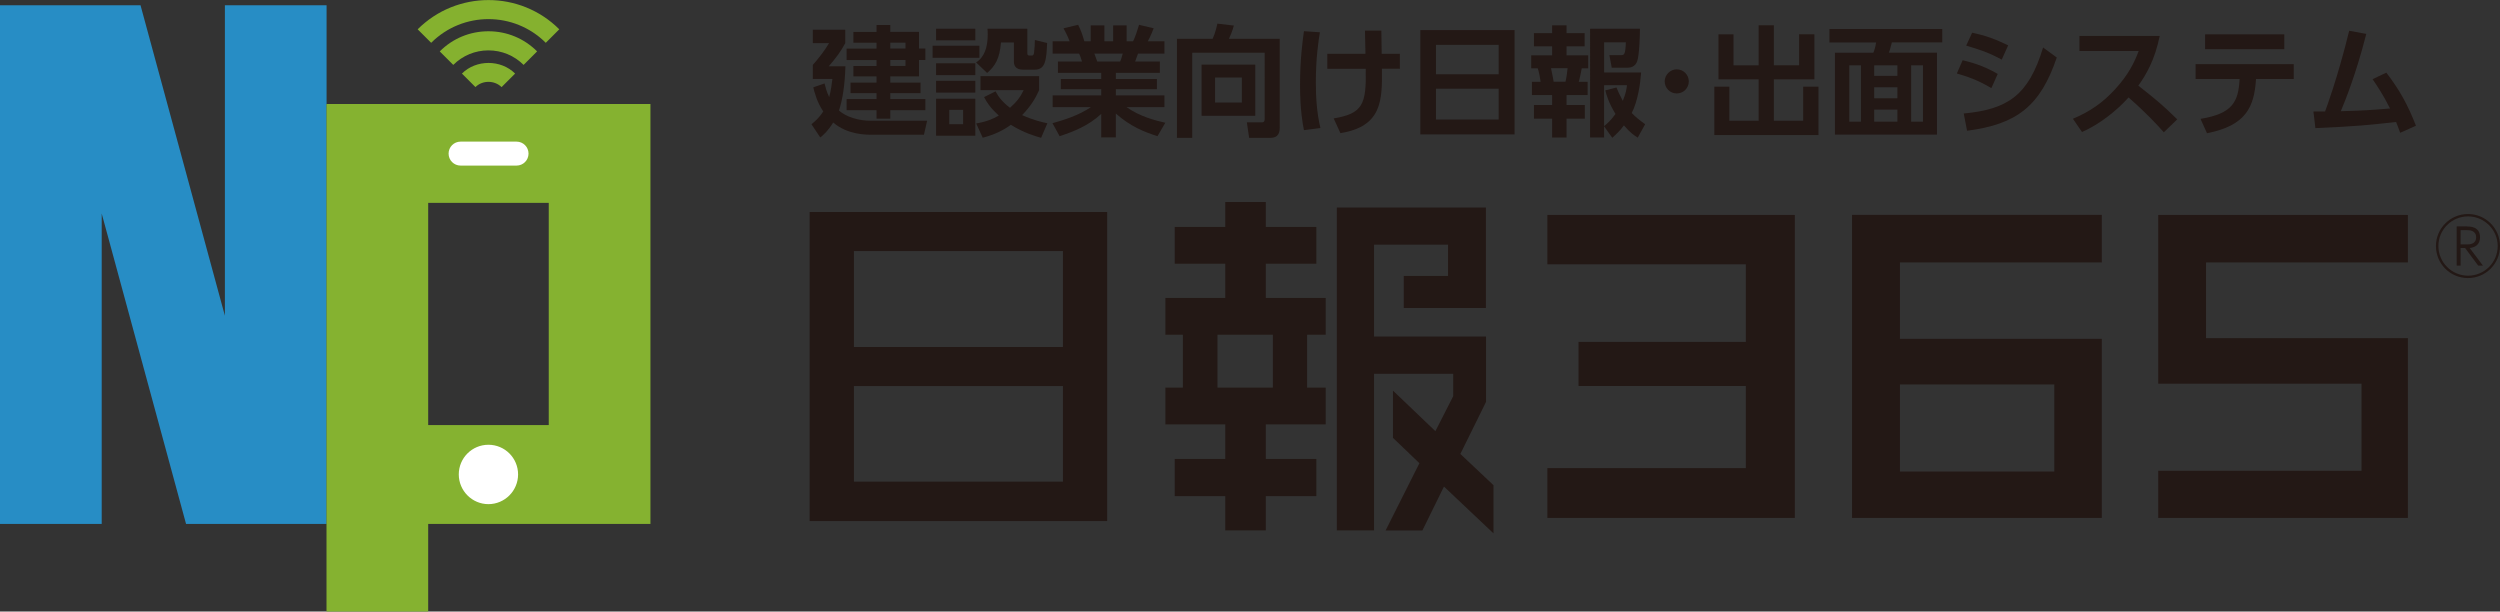 <?xml version="1.0" encoding="UTF-8"?>
<svg id="b" data-name="レイヤー 2" xmlns="http://www.w3.org/2000/svg" viewBox="0 0 294.26 71.98">
  <rect x="0" y="0" width="294.26" height="71.98" fill="#333333" stroke="none"/>
  <g id="c" data-name="NEWイラスト">
    <g>
      <g>
        <path d="M130.32,61.33h-35.02V24.95h35.02V61.33Zm-5.21-31.78h-24.6v11.29h24.6v-11.29Zm0,15.89h-24.6v11.25h24.6v-11.25Z" style="fill: #231815;"/>
        <path d="M156.04,49.95h-7.05v4.07h5.95v4.38h-5.95v4.03h-4.77v-4.03h-5.95v-4.38h5.95v-4.07h-7.05v-4.33h2.06v-6.22h-2.06v-4.33h7.05v-4.03h-5.95v-4.33h5.95v-2.93h4.77v2.93h5.95v4.33h-5.95v4.03h7.05v4.33h-2.19v6.22h2.19v4.33Zm-6.22-10.55h-6.52v6.22h6.52v-6.22Zm25.96,23.37l-5.82-5.5-2.54,5.17h-4.33l3.98-7.92-3.11-2.98v-5.56l4.99,4.77,2.1-4.12v-2.63h-9.32v18.43h-4.38V24.43h17.55v11.82h-9.67v-3.77h5.21v-3.68h-8.71v10.81h13.18v7.7l-3.02,6.12,3.9,3.68v5.64Z" style="fill: #231815;"/>
        <polygon points="211.26 60.96 182.13 60.96 182.13 55.1 205.49 55.1 205.49 45.43 185.8 45.43 185.8 40.24 205.49 40.24 205.49 31.11 182.13 31.11 182.13 25.3 211.26 25.3 211.26 60.96" style="fill: #231815;"/>
        <path d="M247.39,60.96h-29.4V25.29h29.4v5.6h-23.76v8.99h23.76v21.08Zm-5.59-15.71h-18.17v10.25h18.17v-10.25Z" style="fill: #231815;"/>
        <polygon points="283.42 60.96 254.03 60.96 254.03 55.41 277.96 55.41 277.96 45.16 254.03 45.16 254.03 25.3 283.42 25.3 283.42 30.89 259.66 30.89 259.66 39.8 283.42 39.8 283.42 60.96" style="fill: #231815;"/>
        <g>
          <path d="M109.13,14.2l-.38,1.66h-6.03c-.83,0-2.96,0-4.65-1.44-.62,1.01-1.17,1.48-1.52,1.76l-1.04-1.56c.38-.31,.92-.75,1.39-1.51-.75-1.08-1.06-2.35-1.17-2.83l1.32-.46c.11,.44,.25,1,.55,1.61,.23-.87,.31-1.61,.38-2.14h-2.31v-1.65c.58-.63,1.45-1.75,1.91-2.56h-1.91v-1.58h3.82v1.58c-.58,1.07-1.06,1.69-1.94,2.72h1.96c-.06,2.2-.35,4-.76,5.21,.86,.77,2.35,1.2,3.69,1.2h6.69Zm-4.34-10.45h3.38v1.96h.75v1.35h-.75v1.93h-3.38v.73h3.56v1.24h-3.56v.7h4.13v1.31h-4.13v1h-1.62v-1h-3.52v-1.31h3.52v-.7h-3.06v-1.24h3.06v-.73h-2.72v-1.22h2.72v-.7h-3.52v-1.35h3.52v-.69h-2.72v-1.27h2.72v-.82h1.62v.82Zm1.79,1.27h-1.79v.69h1.79v-.69Zm0,2.04h-1.79v.7h1.79v-.7Z" style="fill: #231815;"/>
          <path d="M115.28,5.38v1.42h-5.51v-1.42h5.51Zm-.48-2v1.37h-4.62v-1.37h4.62Zm0,4.07v1.39h-4.62v-1.39h4.62Zm0,2.06v1.39h-4.62v-1.39h4.62Zm0,2.11v4.36h-4.62v-4.36h4.62Zm-1.44,1.31h-1.63v1.69h1.63v-1.69Zm7.56-9.55v2.86c0,.13,0,.3,.27,.3h.24c.24,0,.27-.21,.28-.34,.06-.44,.1-1.04,.1-1.49l1.44,.35c-.08,2.04-.21,3.14-1.45,3.14h-1.42c-.93,0-1.04-.63-1.04-.93v-2.27h-1.52c-.15,1.9-.7,2.79-1.63,3.59l-1.3-1.24c.99-.63,1.37-1.8,1.37-3.31,0-.28-.01-.46-.03-.66h4.7Zm1.62,12.84c-.72-.2-2.03-.58-3.56-1.53-.2,.15-1.41,1.06-3.31,1.52l-.77-1.68c1.23-.21,1.94-.52,2.66-.92-.99-.92-1.38-1.51-1.73-2.18l1.35-.68c.27,.48,.63,1.13,1.7,1.94,.83-.73,1.24-1.31,1.61-2.08h-5.08v-1.65h6.9v1.65c-.34,.75-.83,1.73-2,2.94,1.37,.62,2.38,.83,2.97,.96l-.73,1.7Z" style="fill: #231815;"/>
          <path d="M136.24,16.03c-1.53-.49-3.13-1.11-4.9-2.66v2.8h-1.72v-2.76c-1.55,1.42-3.24,2.07-4.9,2.62l-.84-1.53c1.32-.37,3.04-.89,4.53-1.89h-4.51v-1.38h5.72v-.73h-4.76v-1.2h4.76v-.72h-5.1v-1.34h2.83c-.04-.18-.23-.73-.34-.93h-3.11v-1.45h2c-.1-.27-.27-.69-.72-1.53l1.72-.41c.34,.68,.49,1.11,.73,1.94h.75v-1.87h1.61v1.87h1.03v-1.87h1.59v1.87h.76c.27-.56,.55-1.41,.7-1.94l1.72,.41c-.06,.14-.32,.87-.69,1.53h1.96v1.45h-3.11c-.18,.52-.23,.66-.34,.93h2.91v1.34h-5.18v.72h4.83v1.2h-4.83v.73h5.72v1.38h-4.46c1.56,1.11,3.41,1.58,4.56,1.84l-.92,1.58Zm-4.39-8.79c.08-.2,.18-.45,.3-.93h-3.34c.06,.13,.28,.79,.34,.93h2.7Z" style="fill: #231815;"/>
          <path d="M148.86,6.21h-8.53v10.02h-1.8V4.57h4.2c.32-.69,.52-1.58,.56-1.79l1.94,.23c-.16,.61-.41,1.2-.58,1.56h5.98V14.95c0,.59-.08,1.28-1.15,1.28h-2.45l-.27-1.83h1.76c.32,0,.34-.21,.34-.44V6.21Zm-1.11,1.39v6.03h-6.32V7.6h6.32Zm-4.73,1.53v2.94h3.15v-2.94h-3.15Z" style="fill: #231815;"/>
          <path d="M155.36,3.8c-.17,1.01-.48,3.01-.48,5.89,0,1.73,.11,3.6,.54,5.38l-1.94,.25c-.14-.72-.46-2.32-.46-5.34s.31-5.24,.46-6.31l1.89,.13Zm.87,4.29v-1.76h4.49c0-.44-.06-2.34-.06-2.73h1.93c.01,.77,.03,2.06,.04,2.73h2.14v1.76h-2.11c.03,3.65,.06,6.79-4.89,7.58l-.79-1.73c3.41-.58,3.86-1.63,3.77-5.84h-4.53Z" style="fill: #231815;"/>
          <path d="M178.27,3.54V15.82h-11.09V3.54h11.09Zm-9.25,5.2h7.38v-3.46h-7.38v3.46Zm0,1.7v3.63h7.38v-3.63h-7.38Z" style="fill: #231815;"/>
          <path d="M182.69,2.98h1.7v.92h2.13v1.55h-2.13v1.06h2.55v1.53h-.76c-.15,.75-.18,.94-.35,1.59h1.04v1.56h-2.48v1.17h2.15v1.61h-2.15v2.22h-1.7v-2.22h-2.14v-1.61h2.14v-1.17h-2.38v-1.56h1.03c-.06-.42-.17-1.08-.34-1.59h-.77v-1.53h2.46v-1.06h-2.14v-1.55h2.14v-.92Zm-.13,5.05c.18,.8,.25,1.25,.31,1.59h1.39c.13-.52,.2-1.04,.25-1.59h-1.96Zm6.25,6.84v1.31h-1.65V3.38h5.87c0,.52-.06,3.1-.32,3.8-.07,.21-.3,.79-1.14,.79h-1.86l-.28-1.48h1.32c.42,0,.56,0,.62-1.51h-2.56v3.55h4.36c-.1,1.27-.37,3.34-1.11,4.77,.48,.49,.93,.86,1.58,1.32l-.87,1.58c-.41-.25-.84-.53-1.63-1.44-.42,.58-.84,.99-1.37,1.46l-.96-1.35Zm1.45-4.58c.17,.42,.37,.87,.75,1.58,.38-.94,.44-1.38,.49-1.84h-2.69v4.82c.39-.34,.79-.66,1.34-1.44-.83-1.35-1.07-2.28-1.2-2.77l1.31-.34Z" style="fill: #231815;"/>
          <path d="M198.78,9.58c0,.77-.62,1.42-1.42,1.42s-1.42-.65-1.42-1.42,.65-1.42,1.42-1.42,1.42,.63,1.42,1.42Z" style="fill: #231815;"/>
          <path d="M204.04,4.04v3.65h2.96V2.97h1.79V7.68h2.97v-3.65h1.8v5.31h-4.77v4.87h3.45v-4.01h1.8v5.7h-12.26v-5.7h1.77v4.01h3.45v-4.87h-4.73V4.04h1.77Z" style="fill: #231815;"/>
          <path d="M228.61,4.99h-5.93c-.17,.7-.28,1.03-.35,1.21h5.66V15.84h-12.01V6.21h4.52c.14-.32,.27-.8,.32-1.21h-5.49v-1.59h13.28v1.59Zm-9.57,2.7h-1.37v6.63h1.37V7.7Zm4.29,0h-2.73v1.24h2.73v-1.24Zm0,2.58h-2.73v1.3h2.73v-1.3Zm0,2.63h-2.73v1.42h2.73v-1.42Zm3.01-5.21h-1.39v6.63h1.39V7.7Z" style="fill: #231815;"/>
          <path d="M234.38,10.37c-1.53-.93-2.84-1.37-4.05-1.72l.68-1.56c.83,.2,2.32,.56,4.13,1.61l-.75,1.68Zm-3.25,2.99c5.2-.49,7.65-2.14,9.35-7.77l1.61,1.18c-1.93,5.69-4.67,7.86-10.56,8.62l-.39-2.03Zm4.48-6.34c-1.48-.82-2.66-1.2-4.18-1.65l.7-1.52c1.53,.32,2.66,.72,4.24,1.49l-.76,1.68Z" style="fill: #231815;"/>
          <path d="M254.21,4.22c-.58,2.86-1.62,4.6-2.52,5.86,2.14,1.69,2.9,2.31,4.58,3.97l-1.58,1.52c-.86-.96-2.06-2.27-4.15-4.1-1.32,1.48-3.34,3.13-5.48,4.07l-1.07-1.56c2.04-.87,3.48-1.86,4.98-3.49,1.52-1.65,2.27-3.15,2.76-4.49h-6.97v-1.77h9.45Z" style="fill: #231815;"/>
          <path d="M259.01,13.99c3.77-.62,4.46-1.99,4.6-4.69h-5.18v-1.75h11.55v1.75h-4.44c-.2,3.32-1.2,5.49-5.77,6.38l-.76-1.69Zm9.86-9.95v1.75h-9.32v-1.75h9.32Z" style="fill: #231815;"/>
          <path d="M272.32,13.12h1.35c.08-.21,1.48-3.94,2.84-9.5l2.01,.37c-1.22,4.82-2.58,8.1-3,9.1,2.84-.08,3.14-.11,5.8-.32-.82-1.63-1.56-2.73-2.06-3.45l1.62-.77c1.61,2.11,2.52,3.79,3.49,6.25l-1.86,.83c-.24-.65-.32-.89-.48-1.27-3.2,.35-4.59,.51-9.5,.72l-.23-1.94Z" style="fill: #231815;"/>
        </g>
        <polygon points="26.47 .62 26.47 37.16 16.54 .62 0 .62 0 61.67 11.97 61.67 11.97 25.13 21.9 61.67 38.44 61.67 38.44 .62 26.47 .62" style="fill: #278dc5;"/>
        <path d="M38.43,12.24v59.74h11.97v-10.31h26.16V12.24H38.43Zm11.97,11.64h14.19v26.15h-14.19V23.87Z" style="fill: #85b230;"/>
        <path d="M54,55.84c0-1.93,1.56-3.49,3.49-3.49s3.49,1.56,3.49,3.49-1.57,3.5-3.49,3.5-3.49-1.57-3.49-3.5" style="fill: #fff;"/>
        <path d="M60.8,19.49h-6.59c-.78,0-1.41-.63-1.41-1.41s.63-1.41,1.41-1.41h6.59c.78,0,1.41,.63,1.41,1.41s-.63,1.41-1.41,1.41Z" style="fill: #fff;"/>
        <path d="M50.75,5.04l-1.59-1.59c4.6-4.59,12.07-4.59,16.67,0l-1.59,1.59c-3.72-3.72-9.77-3.72-13.49,0Z" style="fill: #85b12f;"/>
        <path d="M61.63,7.64c-1.1-1.1-2.57-1.71-4.14-1.71h0c-1.57,0-3.03,.61-4.14,1.71l-1.59-1.59c1.53-1.53,3.56-2.37,5.73-2.37h0c2.17,0,4.2,.84,5.73,2.37l-1.59,1.59Z" style="fill: #85b12f;"/>
        <path d="M59.03,10.25c-.82-.82-2.25-.82-3.07,0l-1.59-1.59c1.67-1.67,4.59-1.67,6.26,0l-1.59,1.59Z" style="fill: #85b12f;"/>
      </g>
      <path d="M294.26,28.96c0,2.08-1.68,3.77-3.77,3.77s-3.77-1.68-3.77-3.77,1.7-3.77,3.77-3.77,3.77,1.66,3.77,3.77Zm-7.25,0c0,1.92,1.56,3.49,3.49,3.49s3.49-1.57,3.49-3.49-1.58-3.49-3.49-3.49-3.49,1.54-3.49,3.49Zm3.4-2.3c.32,0,1.5,0,1.5,1.27,0,.75-.44,1.18-1.22,1.26l1.56,2.07h-.56l-1.54-2.07h-.53v2.07h-.46v-4.61h1.26Zm-.06,2.11c.29,0,1.1,0,1.1-.84s-.82-.84-1.1-.84h-.73v1.68h.73Z" style="fill: #231815;"/>
    </g>
  </g>
</svg>